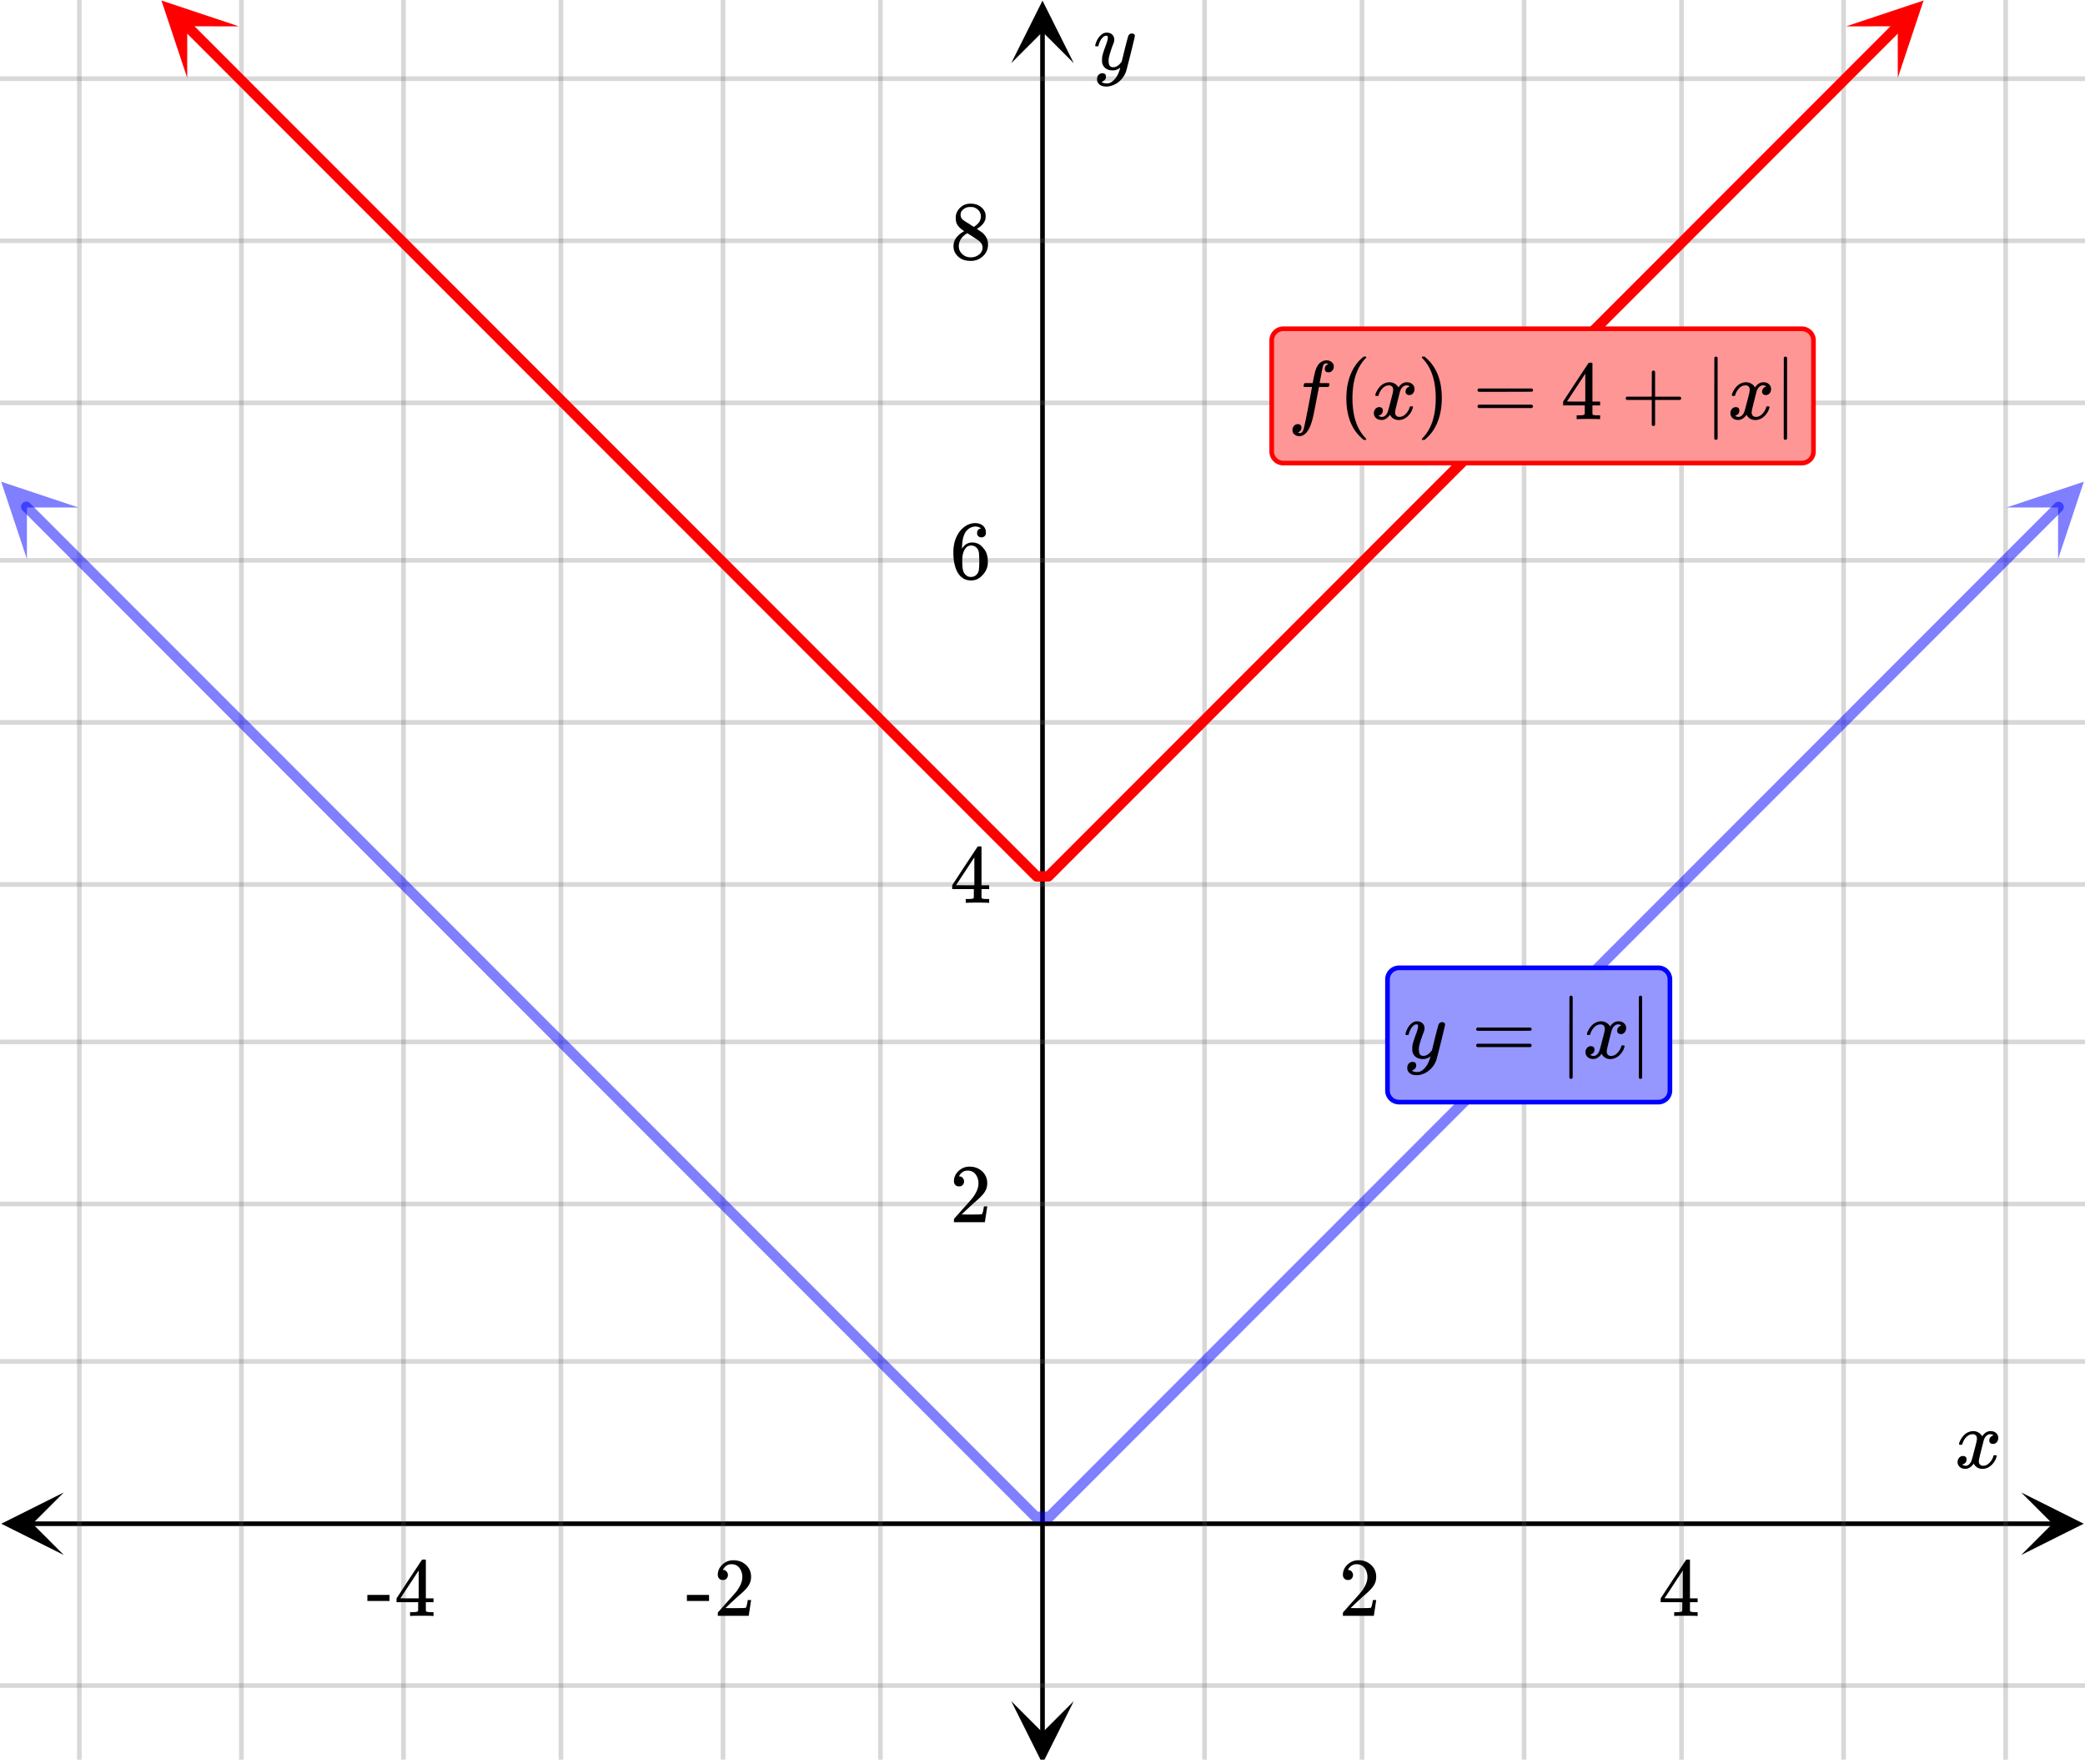 <svg xmlns="http://www.w3.org/2000/svg" width="450" height="380.766" viewBox="0 0 450 381"><defs><clipPath id="a"><path d="M.137 322.297H14V336H.137zm0 0"/></clipPath><clipPath id="b"><path d="M436.363 322.297H450V336h-13.637zm0 0"/></clipPath><clipPath id="c"><path d="M17 0h416v380H17zm0 0"/></clipPath><clipPath id="d"><path d="M16 0h418v380H16zm0 0"/></clipPath><clipPath id="e"><path d="M218.25 367H232v13h-13.75zm0 0"/></clipPath><clipPath id="f"><path d="M218.25 0H232v13.637h-13.75zm0 0"/></clipPath><clipPath id="g"><path d="M0 104h17v17H0zm0 0"/></clipPath><clipPath id="h"><path d="M5.684 98.457l25.05 25.063-25.066 25.05-25.05-25.062zm0 0"/></clipPath><clipPath id="i"><path d="M433 104h17v17h-17zm0 0"/></clipPath><clipPath id="j"><path d="M433.184 109.594l25.05-25.063 25.067 25.051-25.051 25.063zm0 0"/></clipPath><clipPath id="k"><path d="M34 0h18v17H34zm0 0"/></clipPath><clipPath id="l"><path d="M40.297-5.453l25.05 25.066-25.062 25.051-25.05-25.066zm0 0"/></clipPath><clipPath id="m"><path d="M398 0h18v17h-18zm0 0"/></clipPath><clipPath id="n"><path d="M398.566 5.688l25.051-25.067 25.067 25.05-25.051 25.067zm0 0"/></clipPath></defs><path fill="#fff" d="M0 0h450v381H0z"/><path d="M6.75 328.547h436.5v1H6.75zm0 0"/><g clip-path="url(#a)"><path d="M13.637 322.297l-13.5 6.75 13.5 6.75-6.75-6.75zm0 0"/></g><g clip-path="url(#b)"><path d="M436.363 322.297l13.5 6.75-13.5 6.75 6.75-6.75zm0 0"/></g><g clip-path="url(#c)"><path d="M260 0v381M294 0v381M329 0v381M363 0v381M398 0v381M433 0v381M190 0v381M156 0v381M121 0v381M87 0v381M52 0v381M17 0v381"/></g><g clip-path="url(#d)"><path d="M260.5 0v381c0 .277-.223.5-.5.5a.498.498 0 0 1-.5-.5V0c0-.277.223-.5.5-.5s.5.223.5.5zm34 0v381c0 .277-.223.5-.5.5a.498.498 0 0 1-.5-.5V0c0-.277.223-.5.5-.5s.5.223.5.5zm35 0v381c0 .277-.223.5-.5.5a.498.498 0 0 1-.5-.5V0c0-.277.223-.5.5-.5s.5.223.5.5zm34 0v381c0 .277-.223.5-.5.5a.498.498 0 0 1-.5-.5V0c0-.277.223-.5.5-.5s.5.223.5.5zm35 0v381c0 .277-.223.5-.5.5a.498.498 0 0 1-.5-.5V0c0-.277.223-.5.5-.5s.5.223.5.5zm35 0v381c0 .277-.223.5-.5.5a.498.498 0 0 1-.5-.5V0c0-.277.223-.5.5-.5s.5.223.5.5zm-243 0v381c0 .277-.223.5-.5.5a.498.498 0 0 1-.5-.5V0c0-.277.223-.5.5-.5s.5.223.5.5zm-34 0v381c0 .277-.223.5-.5.5a.498.498 0 0 1-.5-.5V0c0-.277.223-.5.5-.5s.5.223.5.5zm-35 0v381c0 .277-.223.5-.5.5a.498.498 0 0 1-.5-.5V0c0-.277.223-.5.5-.5s.5.223.5.5zm-34 0v381c0 .277-.223.5-.5.5a.498.498 0 0 1-.5-.5V0c0-.277.223-.5.5-.5s.5.223.5.5zm-35 0v381c0 .277-.223.5-.5.5a.498.498 0 0 1-.5-.5V0c0-.277.223-.5.5-.5s.5.223.5.5zm-35 0v381c0 .277-.223.5-.5.5a.498.498 0 0 1-.5-.5V0c0-.277.223-.5.5-.5s.5.223.5.5zm0 0" fill="#666" fill-opacity=".251"/></g><path d="M224.5 374.25V6.75h1v367.5zm0 0"/><g clip-path="url(#e)"><path d="M218.25 367.363l6.75 13.5 6.75-13.5-6.75 6.75zm0 0"/></g><g clip-path="url(#f)"><path d="M218.25 13.637L225 .137l6.75 13.5-6.75-6.75zm0 0"/></g><path d="M0 294h450M0 260h450M0 225h450M0 191h450M0 156h450M0 121h450M0 87h450M0 52h450M0 17h450M0 364h450"/><path d="M0 293.5h450c.277 0 .5.223.5.5s-.223.5-.5.5H0a.498.498 0 0 1-.5-.5c0-.277.223-.5.5-.5zm0-34h450c.277 0 .5.223.5.5s-.223.5-.5.5H0a.498.498 0 0 1-.5-.5c0-.277.223-.5.5-.5zm0-35h450c.277 0 .5.223.5.5s-.223.5-.5.5H0a.498.498 0 0 1-.5-.5c0-.277.223-.5.5-.5zm0-34h450c.277 0 .5.223.5.5s-.223.5-.5.5H0a.498.498 0 0 1-.5-.5c0-.277.223-.5.5-.5zm0-35h450c.277 0 .5.223.5.5s-.223.5-.5.5H0a.498.498 0 0 1-.5-.5c0-.277.223-.5.5-.5zm0-35h450c.277 0 .5.223.5.5s-.223.5-.5.5H0a.498.498 0 0 1-.5-.5c0-.277.223-.5.5-.5zm0-34h450c.277 0 .5.223.5.5s-.223.5-.5.5H0a.498.498 0 0 1-.5-.5c0-.277.223-.5.5-.5zm0-35h450c.277 0 .5.223.5.5s-.223.5-.5.5H0a.498.498 0 0 1-.5-.5c0-.277.223-.5.5-.5zm0-35h450c.277 0 .5.223.5.5s-.223.5-.5.5H0a.498.498 0 0 1-.5-.5c0-.277.223-.5.5-.5zm0 347h450c.277 0 .5.223.5.5s-.223.5-.5.5H0a.498.498 0 0 1-.5-.5c0-.277.223-.5.5-.5zm0 0" fill="#666" fill-opacity=".251"/><path d="M6.363 108.688l5.89 5.89 2.946 2.95 2.946 2.945 2.945 2.949-.793.797.793-.797 2.945 2.945 2.945 2.95-.793.792.793-.793 2.946 2.946 2.945 2.949 2.945 2.945-.793.797.793-.797 2.946 2.95 2.945 2.945L44.652 147l2.95 2.945-.797.797.797-.797 2.945 2.95 2.945 2.945 2.946 2.95 2.945 2.944-.797.797.797-.797 2.945 2.95 2.945 2.945-.796.797.796-.797 2.946 2.95 5.89 5.89 2.946 2.949L80 182.363l-.797.797.797-.797 2.945 2.95 2.946 2.945 2.945 2.949 2.945 2.945-.797.797.797-.797 2.946 2.95 2.945 2.945 2.945 2.95 2.945 2.944 2.946 2.95 2.945 2.945 2.945 2.95 2.946 2.944-.797.797.797-.797 2.945 2.95 2.945 2.945 2.946 2.95 2.945 2.945-.797.796.797-.796 2.945 2.949 2.946 2.945 2.945 2.95 5.89 5.89-.796.797.797-.797 2.945 2.95 2.945 2.944 2.946 2.95-.797.793.797-.793 2.945 2.945 2.945 2.95 2.945 2.945 2.946 2.949 2.945 2.945 2.945 2.95 2.946 2.945-.793.796.793-.796 2.945 2.949 2.945 2.945-.793.797.793-.797 2.946 2.95 2.945 2.945 2.945 2.949 2.946 2.945 2.945 2.95 2.95 2.945 2.944 2.949 5.891 5.89 2.945 2.95 2.946 2.945 2.945 2.95 2.945 2.945 2.946 2.949 2.945 2.945 2.945 2.95-.797.792v-1.125h2.946v1.125l-.797-.793 2.945-2.949 2.945-2.945 2.946-2.95 2.945-2.945 2.945-2.949 2.946-2.945 2.945-2.95 5.89-5.89 2.946-2.95 2.95-2.945 2.944-2.949.793.797-.793-.797 2.946-2.945 2.945-2.95.793.798-.793-.797 2.945-2.946 2.946-2.949.793.797-.793-.797 2.945-2.945 2.945-2.95.793.797-.793-.796 2.946-2.946 2.945-2.949.793.797-.793-.797 2.945-2.945 2.946-2.95.793.797-.793-.796 2.945-2.946 2.945-2.949 2.945-2.945.797.793-.796-.793 2.945-2.95 2.945-2.945.797.797-.797-.797 2.945-2.95 2.946-2.944.797.796-.797-.796 2.945-2.946 2.945-2.949.797.797-.797-.797 2.946-2.945 2.945-2.95.797.797-.797-.796 2.945-2.946 2.946-2.949.796.797-.796-.797 2.945-2.945 2.945-2.95.797.797-.797-.797 2.946-2.945 2.945-2.95.797.798-.797-.797 2.945-2.945 2.945-2.95 2.946-2.945.797.793-.797-.793 2.945-2.95 2.945-2.944.797.793-.797-.793 2.946-2.95 2.945-2.945.797.793-.797-.793 2.945-2.95 2.946-2.945.797.797-.797-.797 2.945-2.949 2.945-2.945.797.797-.797-.797 2.946-2.95 2.945-2.945.797.797-.797-.797 2.945-2.945 2.946-2.95.796.798-.796-.797 2.945-2.945 2.945-2.95.797.797-.797-.797 2.945-2.945 2.946-2.95 2.945-2.944.797.792-.797-.792 2.945-2.95 2.95-2.945.793.793-.793-.793 2.945-2.95 2.945-2.945.793.793-.793-.793 2.946-2.949 2.945-2.945.793.793-.793-.793 2.945-2.95 2.946-2.945.793.793-.793-.793 2.945-2.949 2.945-2.945.793.797-.793-.797 2.945-2.95 2.946-2.945.793.797-.793-.797 2.945-2.949 5.89-5.89a1.123 1.123 0 1 1 1.59 1.59l-2.945 2.945-2.945 2.949-.797-.797.797.797-2.945 2.945-2.946 2.95-.797-.797.797.796-2.945 2.946-2.945 2.949-.797-.797.797.797-2.946 2.945-2.945 2.95-.797-.797.797.796-5.89 5.891-.797-.793.796.793-2.945 2.95-2.945 2.945-.797-.793.797.793-2.945 2.949-2.946 2.945-.797-.793.797.793-2.945 2.95-2.945 2.945-2.946 2.949-.797-.797.797.797-2.945 2.945-2.945 2.95-.797-.797.797.796-2.946 2.946-2.945 2.949-.797-.797.797.797-2.945 2.945-2.946 2.95-.796-.797.796.797-2.945 2.945-2.945 2.949-.797-.797.797.797-2.946 2.945-2.945 2.95-.797-.797.797.797-2.945 2.945-2.945 2.95-.797-.798.796.797-5.89 5.89-.797-.792.797.793-2.945 2.949-2.946 2.945-2.945 2.95-.797-.797.797.796-2.95 2.946-2.945 2.949-.793-.797.793.797-2.945 2.945-2.945 2.95-.793-.797.793.797-2.946 2.945-2.945 2.95-.793-.798.793.797-2.945 2.945-2.945 2.95-.793-.797.793.797-2.946 2.945-2.945 2.95-.793-.798.793.797-2.945 2.945-2.946 2.95-.793-.797.793.797-2.945 2.945-2.945 2.95-.793-.798.793.797-2.946 2.946-2.945 2.949-.797-.797.797.797-2.945 2.945-.797-.797.797.797-2.946 2.945-2.945 2.95-.797-.797.797.797-2.945 2.945-2.946 2.95-.796-.798.796.797-2.945 2.945-2.945 2.95-.797-.797.797.797-2.945 2.945-2.946 2.95-.797-.798.797.797-2.945 2.945-2.945 2.95-.797-.797.797.797-2.946 2.945-2.945 2.95-.797-.798.797.797-2.945 2.946-2.946 2.949-2.945 2.945-2.945 2.95-2.946 2.945-2.945 2.949-2.945 2.945-2.946 2.95-2.945 2.945-2.945 2.949-2.945 2.945a1.121 1.121 0 0 1-.797.328h-2.946c-.312 0-.593-.125-.797-.328l-2.945-2.945-2.945-2.95-2.945-2.945-2.946-2.949-2.945-2.945-2.945-2.95-2.946-2.945-2.945-2.949-2.945-2.945-2.946-2.95-2.945-2.945-2.945-2.949-2.946-2.945-2.945-2.95-2.945-2.945.797-.797-.797.797-2.946-2.95-2.945-2.944-2.945-2.95-2.945-2.945.796-.797-.796.797-2.946-2.95-2.945-2.944-2.945-2.95-5.891-5.89.797-.797-.797.797-2.945-2.95-2.946-2.945-2.945-2.949-2.945-2.945-2.946-2.95.793-.793-.793.793-2.945-2.945-2.945-2.95-2.946-2.944.793-.797-.793.797-2.945-2.95-2.945-2.945-2.945-2.95-2.946-2.944.793-.797-.793.797-2.945-2.95-2.945-2.945-2.946-2.95-2.949-2.945-2.945-2.949-2.946-2.945-2.945-2.95-2.945-2.945.797-.796-.797.796-2.945-2.945-2.946-2.95-2.945-2.944-2.945-2.95-2.946-2.945-2.945-2.95.797-.792-.797.793-2.945-2.946-2.946-2.949-2.945-2.945.797-.797-.797.797-2.945-2.95-2.946-2.945.797-.796-.797.796-2.945-2.949-2.945-2.945-2.946-2.95-2.945-2.945.797-.797-.797.797-2.945-2.949-2.946-2.945-2.945-2.95-2.945-2.945.797-.797-.797.797-2.945-2.949-5.891-5.89.797-.797-.797.796-2.945-2.949-2.946-2.945.797-.797-.797.797-2.945-2.95-2.945-2.945.797-.796-.797.796-2.946-2.949-2.945-2.945-2.945-2.95-2.946-2.945a1.125 1.125 0 1 1 1.59-1.59zm0 0" fill="#00f" fill-opacity=".502"/><g clip-path="url(#g)"><g clip-path="url(#h)" clip-rule="evenodd"><path d="M16.816 109.598L.113 104.023l5.563 16.707.004-11.136zm0 0" fill="#00f" fill-opacity=".502"/></g></g><g clip-path="url(#i)"><g clip-path="url(#j)" clip-rule="evenodd"><path d="M433.184 109.594l16.703-5.57-5.563 16.706-.004-11.136zm0 0" fill="#00f" fill-opacity=".502"/></g></g><path d="M40.98 4.777l2.48 2.48-.796.798.797-.797 2.48 2.484 2.48 2.48-.796.798.797-.797 2.48 2.484 2.48 2.48 2.481 2.485-.793.793.793-.793 2.48 2.48-.792.797.793-.797 2.48 2.48 2.48 2.485 2.485 2.48 2.48 2.485-.796.793.797-.793 2.48 2.48 2.48 2.485-.796.793.796-.793 2.48 2.48 2.481 2.485 2.48 2.48-.796.797.797-.797 2.48 2.485 2.48 2.48 2.481 2.484-.797.793.797-.793 4.961 4.961 2.48 2.485-.792.793.793-.793L103 66.832l-.797.797.797-.797 2.48 2.484 2.48 2.48 2.481 2.485-.796.793.796-.793 2.48 2.48 2.481 2.485-.797.793.797-.793 2.48 2.48-.796.797.797-.796 2.48 2.48 2.48 2.484-.796.793.797-.793 2.48 2.48-.793.798.793-.797 2.48 2.484-.792.793.793-.793 2.48 2.48-.793.798.793-.797 2.48 2.484 2.485 2.48-.797.797.797-.796 2.48 2.484 2.48 2.48 2.481 2.485-.796.793.796-.793 2.48 2.48-.796.797.797-.797 2.48 2.48 2.48 2.485-.796.797.797-.797 2.48 2.48-.797.797.797-.796 2.48 2.484 2.481 2.48-.797.797.797-.797 2.48 2.485 2.481 2.48 2.48 2.485-.792.793.793-.793 2.48 2.48-.793.797.793-.797 4.965 4.965 2.48 2.484-.796.793.796-.793 4.961 4.961 2.48 2.485-.796.793.797-.793 2.48 2.48 2.48 2.484 2.481 2.48-.797.798.797-.797 2.48 2.484 2.481 2.48 2.48 2.485-.792.793.793-.793 7.445 7.445-.797.797.797-.797 2.48 2.48 2.48 2.485 2.481 2.48-.797.798.797-.797 2.48 2.484-.796.793.797-.793 2.48 2.48 2.48 2.485-.796.793.797-.793 2.48 2.48 2.48 2.485-.796.793v-1.125h2.484v1.125l-.797-.793 2.48-2.485 2.481-2.48.797.793-.797-.793 2.48-2.484 2.481-2.48.797.792-.797-.793 2.48-2.484.798.797-.797-.797 2.48-2.48 2.48-2.485 2.481-2.48.797.796-.797-.797 2.48-2.48.797.793-.796-.793 4.964-4.965 2.48-2.484.794.797-.793-.797 2.48-2.48 2.48-2.485 2.481-2.48.797.792-.797-.793 2.48-2.484 2.481-2.48 2.48-2.485.798.797-.797-.797 4.96-4.96 2.481-2.485.797.797-.797-.797 7.445-7.445.793.793-.793-.793 2.48-2.485 2.481-2.48 2.48-2.485.798.797-.797-.797 2.48-2.48 2.48-2.484 2.481-2.48.797.796-.797-.797 2.48-2.484 4.962-4.961.796.793-.796-.793 2.48-2.485.797.797-.797-.797 2.48-2.48 2.481-2.484.797.796-.797-.796 2.484-2.48.793.792-.793-.793 2.48-2.484 2.481-2.48.793.792-.793-.793 2.48-2.484 2.481-2.48 2.48-2.485.798.797-.797-.797 4.96-4.96 2.481-2.485.797.797-.797-.797 2.48-2.48.797.792-.796-.793 2.48-2.484 2.48-2.48.797.792-.796-.793 2.48-2.484 2.48-2.48.797.793-.797-.793 2.485-2.485.793.797-.793-.797 2.48-2.48 2.48-2.485.794.797-.793-.797 4.96-4.96 2.481-2.485.797.797-.797-.797 2.48-2.48.798.793-.797-.793 2.48-2.485 2.48-2.48.797.793-.796-.793 2.48-2.485 2.48-2.48 2.481-2.484.797.796-.797-.797 2.48-2.48.797.793-.797-.793 2.48-2.484 2.485-2.48.793.796-.793-.797 2.48-2.484 4.962-4.961.793.793-.793-.793 2.48-2.485.797.797-.797-.797 2.48-2.48 2.481-2.484.797.797-.797-.797 2.48-2.48 2.481-2.485 2.48-2.48a1.125 1.125 0 1 1 1.594 1.59l-2.48 2.48-.797-.793.797.793-4.965 4.964-2.48 2.485-.793-.797.793.797-2.481 2.48-2.48 2.485-2.48 2.48-.798-.793.797.793-2.48 2.485-.797-.797.797.797-2.48 2.48-2.481 2.484-.797-.796.797.796-4.961 4.961-2.48 2.485-.798-.797.797.797-2.48 2.48-2.48 2.485-2.485 2.48-.793-.793.793.793-2.48 2.484-2.481 2.48-2.48 2.485-.793-.797.793.797-2.48 2.48-2.481 2.485-2.48 2.48-.798-.796.797.797-2.48 2.484-4.961 4.96-.797-.792.797.793-2.48 2.484-2.481 2.48-.797-.792.797.793-2.48 2.484-4.966 4.965-.792-.797.793.797-2.481 2.48-2.48 2.485-2.48 2.48-.794-.797.793.797-2.48 2.485-.797-.797.797.797-4.961 4.96-.797-.792.797.793-2.48 2.484-2.481 2.48-2.48 2.485-.798-.797.797.797-2.48 2.48-2.48 2.485-2.481 2.48-.797-.793.797.793-2.48 2.484-2.485 2.48-2.48 2.485-.793-.797.793.797-2.48 2.48-.794-.796.793.797-2.48 2.48-2.48 2.485-.798-.797.797.797-2.48 2.48-2.48 2.484-2.481 2.48-.797-.792.797.793-2.48 2.484-2.481 2.48-2.48 2.485-.798-.797.797.797-2.48 2.48-.797-.792.797.793-2.48 2.484-2.485 2.48-.793-.796.793.796-2.48 2.485-4.961 4.96-.793-.792.793.793-2.48 2.484-2.481 2.48-2.48 2.485-2.481 2.48-.797-.792.797.792-2.48 2.485-.798-.797.797.797-2.48 2.48-2.48 2.485-2.481 2.48-.797-.793.797.793-2.48 2.485-.797-.797.796.797-2.48 2.48-2.484 2.48-.793-.792.793.792-2.48 2.485-2.481 2.48-2.48 2.485a1.12 1.12 0 0 1-.794.328h-2.484a1.12 1.12 0 0 1-.793-.328l-2.48-2.485-2.481-2.48-2.48-2.485.792-.792-.793.792-2.484-2.48-2.48-2.48-2.48-2.485.796-.793-.797.793-2.48-2.48-2.48-2.485-2.481-2.48.797-.797-.797.797-2.48-2.485.796-.792-.797.792-2.48-2.48-2.48-2.484.796-.793-.797.793-2.48-2.48-2.48-2.485-2.481-2.48.793-.798-.793.797-2.48-2.48-2.481-2.485-2.484-2.48.796-.797-.796.797-2.48-2.484.796-.793-.797.793-2.48-2.48-2.48-2.485.796-.793-.797.793-2.48-2.48-2.48-2.485-2.481-2.48-2.48-2.485.796-.793-.797.793-2.48-2.48-2.48-2.485-2.481-2.48.793-.797-.793.797-2.48-2.48-2.481-2.485-2.484-2.48.796-.797-.796.796-2.48-2.484-2.481-2.48-2.48-2.485.796-.793-.797.793-2.48-2.48.797-.797-.797.797-2.48-2.485-2.481-2.48.797-.797-.797.797-2.48-2.484-2.481-2.48.797-.798-.797.797-2.48-2.48.796-.797-.797.797-2.48-2.485-2.48-2.48.792-.797-.793.797-2.48-2.485-4.965-4.964.797-.793-.797.793-2.48-2.48-2.48-2.485.796-.793-.797.793-2.48-2.48.797-.798-.797.797-2.48-2.484-2.481-2.48.797-.797-.797.796-2.48-2.48.796-.797-.797.797-2.48-2.484-2.48-2.48-2.481-2.485.797-.793-.797.793-2.48-2.48-2.481-2.485.793-.793-.793.793-2.48-2.48.792-.797-.793.796-2.48-2.484-2.484-2.48-2.48-2.485.796-.793-.797.793-2.48-2.48-2.48-2.485.796-.793-.797.793-4.96-4.96-2.481-2.485.797-.793-.797.793-2.48-2.48.796-.797-.797.797-2.48-2.485-2.48-2.48-2.481-2.485.793-.793-.793.793-2.48-2.48-2.481-2.485-2.48-2.48.793-.797-.793.797-4.965-4.965a1.125 1.125 0 1 1 1.594-1.59zm0 0" fill="red"/><g clip-path="url(#k)"><g clip-path="url(#l)" clip-rule="evenodd"><path d="M51.434 5.688L34.727.112l5.566 16.707.004-11.136zm0 0" fill="red"/></g></g><g clip-path="url(#m)"><g clip-path="url(#n)" clip-rule="evenodd"><path d="M398.566 5.688L415.273.112l-5.566 16.707-.004-11.136zm0 0" fill="red"/></g></g><path d="M423.047 312c-.074-.074-.11-.14-.11-.203.051-.324.239-.738.563-1.25.563-.844 1.27-1.332 2.125-1.469.168-.02.293-.031.375-.031.418 0 .8.105 1.156.32.356.215.61.48.766.805.156-.2.254-.324.297-.375.437-.5.949-.75 1.531-.75.488 0 .887.14 1.195.422.309.281.461.625.461 1.031 0 .375-.105.688-.32.938-.215.25-.492.375-.836.375a.814.814 0 0 1-.563-.196.67.67 0 0 1-.218-.523c0-.551.3-.934.906-1.14 0-.013-.066-.052-.203-.126-.113-.074-.285-.11-.516-.11a.936.936 0 0 0-.344.048c-.457.187-.796.582-1.015 1.187-.031.094-.203.762-.516 2.008-.312 1.246-.48 1.945-.5 2.101a2.243 2.243 0 0 0-.062.532c0 .293.082.52.25.687.168.168.39.25.672.25.5 0 .957-.215 1.367-.64.41-.426.691-.895.836-1.407.031-.125.066-.195.101-.21.035-.016.133-.024.29-.024.23 0 .343.047.343.14 0 .012-.015.079-.047.204-.199.738-.613 1.386-1.25 1.937-.562.45-1.156.672-1.781.672-.844 0-1.48-.379-1.906-1.14-.356.542-.801.902-1.344 1.078a1.76 1.76 0 0 1-.469.046c-.687 0-1.176-.25-1.469-.75a1.322 1.322 0 0 1-.187-.718c0-.356.11-.66.328-.914a1.05 1.05 0 0 1 .828-.383c.52 0 .781.254.781.765 0 .438-.214.762-.64.97-.02.011-.05.023-.086.038a1.046 1.046 0 0 0-.094.047c-.027.016-.043.024-.055.024l-.046.015c0 .031.09.082.265.156.145.063.301.094.469.094.438 0 .813-.27 1.125-.812.125-.219.355-1 .688-2.344.074-.27.152-.574.242-.914.09-.34.152-.598.195-.774.043-.175.066-.285.078-.328.063-.324.094-.558.094-.703 0-.281-.078-.508-.235-.68-.156-.171-.375-.257-.656-.257-.543 0-1.011.207-1.406.625a3.462 3.462 0 0 0-.828 1.437c-.02.106-.047.168-.078.188-.031.02-.13.031-.297.031zm0 0M290.984 341.2c.329 0 .579-.079.766-.298.203-.218.313-.468.313-.78 0-.282-.11-.532-.297-.75-.172-.22-.422-.329-.72-.329-.062 0-.077 0-.077-.016 0 0 .015-.03.047-.109.03-.063.078-.14.109-.203.438-.61.984-.922 1.688-.922.75 0 1.312.266 1.734.797.406.547.625 1.187.625 1.984 0 .922-.406 1.922-1.203 3.016-.375.469-1.219 1.437-2.531 2.875-1 1.14-1.5 1.703-1.516 1.703a1.49 1.49 0 0 0-.047.422v.344h6.688v-.063l.5-3.281v-.063h-.72v.063c-.109.672-.202 1.094-.25 1.219-.077.25-.124.375-.171.375-.11.078-1.125.093-3.016.093l-1.375-.015 1.063-1.016c.781-.719 1.375-1.281 1.812-1.656 1.016-.86 1.703-1.563 2.031-2.063a3.309 3.309 0 0 0 .625-1.968c0-.188 0-.375-.03-.594-.141-.906-.563-1.625-1.25-2.172-.673-.563-1.532-.86-2.563-.86-.906 0-1.703.329-2.344.938-.656.61-1 1.36-1 2.219 0 .328.11.578.297.797.203.218.469.312.812.312zm0 0M366.313 348.965h.171v-.828h-.53c-.595 0-.938-.047-1.017-.14a.253.253 0 0 1-.109-.22V345.996h1.656v-.828h-1.656v-8.281l-.11-.11h-.327c-.235 0-.36.016-.375.032-.032.015-.954 1.421-2.797 4.203l-2.719 4.156v.828h4.672v.906c0 .625-.016.953-.016.97-.062.108-.125.155-.219.171-.125.062-.453.094-.953.094h-.562v.828h.156c.172-.031.985-.047 2.422-.047 1.36 0 2.14.016 2.313.047zm-3.032-3.797h-1.984l-1.969-.016 3.953-6zm0 0M148.203 345.73h4.781v-1.312h-4.78zm7.781-4.53c.328 0 .578-.079.766-.298.203-.218.313-.468.313-.78 0-.282-.11-.532-.297-.75-.172-.22-.422-.329-.72-.329-.062 0-.077 0-.077-.016 0 0 .015-.03.047-.109.03-.063.078-.14.109-.203.438-.61.984-.922 1.688-.922.75 0 1.312.266 1.734.797.406.547.625 1.187.625 1.984 0 .922-.406 1.922-1.203 3.016-.375.469-1.219 1.437-2.531 2.875-1 1.14-1.5 1.703-1.516 1.703a1.49 1.49 0 0 0-.047.422v.344h6.688v-.063l.5-3.281v-.063h-.72v.063c-.109.672-.202 1.094-.25 1.219-.077.25-.124.375-.171.375-.11.078-1.125.093-3.016.093l-1.375-.015 1.063-1.016c.781-.719 1.375-1.281 1.812-1.656 1.016-.86 1.703-1.563 2.031-2.063a3.309 3.309 0 0 0 .625-1.968c0-.188 0-.375-.03-.594-.141-.906-.563-1.625-1.25-2.172-.673-.563-1.532-.86-2.563-.86-.906 0-1.703.329-2.344.938-.656.61-1 1.36-1 2.219 0 .328.11.578.297.797.203.218.469.312.812.312zm0 0M79.203 345.73h4.781v-1.312h-4.78zm14.11 3.235h.171v-.828h-.53c-.595 0-.938-.047-1.016-.14a.253.253 0 0 1-.11-.22V345.996h1.656v-.828h-1.656v-8.281l-.11-.11h-.327c-.235 0-.36.016-.375.032-.032.015-.954 1.421-2.797 4.203l-2.719 4.156v.828h4.672v.906c0 .625-.016.953-.016.97-.062.108-.125.155-.219.171-.124.062-.453.094-.953.094h-.562v.828h.156c.172-.031.984-.047 2.422-.047 1.36 0 2.14.016 2.313.047zm-3.032-3.797h-1.984l-1.969-.016 3.953-6zm0 0M244.313 7.234c.175 0 .324.047.445.141.12.094.18.219.18.375s-.293 1.418-.883 3.781c-.59 2.364-.926 3.66-1.008 3.89a4.988 4.988 0 0 1-.938 1.626c-.425.5-.922.89-1.484 1.172-.645.312-1.25.468-1.813.468-.917 0-1.535-.285-1.859-.859-.113-.168-.172-.406-.172-.719 0-.406.11-.722.328-.953.262-.23.528-.343.797-.343.531 0 .797.25.797.75 0 .449-.207.769-.625.968a.84.84 0 0 1-.101.055c-.036.016-.067.027-.086.039a.093.093 0 0 1-.047.016l-.063.03c.043.063.168.142.375.235.2.063.39.094.578.094h.141c.207 0 .363-.012.469-.031.457-.137.89-.442 1.297-.922.406-.48.718-1.05.937-1.719.137-.394.203-.629.203-.703 0-.012-.011-.008-.039.008a.534.534 0 0 0-.101.086c-.45.324-.942.484-1.485.484-.613 0-1.12-.144-1.515-.437-.395-.293-.653-.704-.766-1.235a5.999 5.999 0 0 1-.016-.57c0-.285.012-.508.032-.664.082-.512.359-1.39.828-2.64.261-.708.39-1.204.39-1.485 0-.168-.011-.285-.039-.352-.027-.066-.097-.101-.21-.101h-.094c-.27 0-.532.129-.782.39-.386.387-.683.957-.89 1.72a.197.197 0 0 1-.016.062.288.288 0 0 1-.023.054l-.024.032c-.011.015-.031.023-.062.023h-.485c-.074-.074-.109-.129-.109-.164s.02-.121.063-.258c.25-.844.625-1.496 1.125-1.953.406-.387.832-.578 1.28-.578.5 0 .903.137 1.204.414.3.277.453.66.453 1.148-.02.23-.035.356-.047.375 0 .075-.094.332-.281.782-.488 1.332-.781 2.308-.875 2.921a4.09 4.09 0 0 0-.016.422c0 .457.07.809.211 1.047.14.239.403.36.79.36.28 0 .542-.075.788-.22.246-.144.43-.284.555-.421.125-.137.285-.324.484-.563 0-.011.028-.132.086-.367.059-.234.145-.586.258-1.054.113-.47.223-.918.328-1.344.457-1.793.715-2.735.766-2.828.156-.324.41-.485.766-.485zm0 0M206.984 256.2c.328 0 .578-.079.766-.298.203-.218.313-.468.313-.78 0-.282-.11-.532-.297-.75-.172-.22-.422-.329-.72-.329-.062 0-.077 0-.077-.016 0 0 .015-.03.047-.109.03-.063.078-.14.109-.203.438-.61.984-.922 1.688-.922.75 0 1.312.266 1.734.797.406.547.625 1.187.625 1.984 0 .922-.406 1.922-1.203 3.016-.375.469-1.219 1.437-2.531 2.875-1 1.14-1.5 1.703-1.516 1.703a1.49 1.49 0 0 0-.047.422v.344h6.688v-.063l.5-3.281v-.063h-.72v.063c-.109.672-.202 1.094-.25 1.219-.077.25-.124.375-.171.375-.11.078-1.125.093-3.016.093l-1.375-.015 1.063-1.016c.781-.719 1.375-1.281 1.812-1.656 1.016-.86 1.703-1.563 2.031-2.063a3.309 3.309 0 0 0 .625-1.968c0-.188 0-.375-.03-.594-.141-.906-.563-1.625-1.25-2.172-.673-.563-1.532-.86-2.563-.86-.906 0-1.703.329-2.344.938-.656.61-1 1.36-1 2.219 0 .328.11.578.297.797.203.218.469.312.812.312zm0 0M213.313 194.965h.171v-.828h-.53c-.595 0-.938-.047-1.017-.14a.253.253 0 0 1-.109-.22V191.996h1.656v-.828h-1.656v-8.281l-.11-.11h-.327c-.235 0-.36.016-.375.032-.032.015-.953 1.421-2.797 4.203l-2.719 4.156v.828h4.672v.906c0 .625-.016.953-.016.97-.062.108-.125.155-.219.171-.125.062-.453.094-.953.094h-.562v.828h.156c.172-.031.984-.047 2.422-.047 1.36 0 2.14.016 2.313.047zm-3.032-3.797h-1.984l-1.969-.016 3.953-6zm0 0M211.719 114.121c-.578.11-.844.422-.844.969 0 .297.063.531.25.687.172.188.406.266.703.266.281 0 .5-.094.688-.281.172-.172.265-.407.265-.719 0-.64-.219-1.156-.656-1.531-.422-.36-.984-.547-1.688-.547-.75 0-1.453.234-2.109.672-.812.547-1.437 1.297-1.89 2.281-.47.969-.688 2.094-.688 3.39 0 1.907.344 3.422 1.063 4.547.53.782 1.234 1.282 2.109 1.438.187.031.406.047.61.047.296 0 .546-.016.718-.063.656-.125 1.234-.468 1.734-1.015.61-.61.97-1.282 1.125-2 .063-.235.078-.485.078-.75v-.328c0-.704-.125-1.344-.375-1.938a4.238 4.238 0 0 0-.703-1.016 3.592 3.592 0 0 0-.859-.734 3.117 3.117 0 0 0-1.453-.344c-.828 0-1.5.36-2 1.078l-.156.235-.016-.063c0-1.64.297-2.859.844-3.625.578-.718 1.281-1.078 2.11-1.078.483.031.874.172 1.14.422zm-.797 4.344c.187.25.297.547.344.906.03.344.078.86.078 1.547v.578c0 .64-.047 1.14-.078 1.516-.047.328-.157.64-.344.89-.328.453-.797.688-1.406.688-.391 0-.735-.125-1.016-.375a1.95 1.95 0 0 1-.625-.922c-.14-.422-.203-1.156-.203-2.219 0-1.312.281-2.265.875-2.86.266-.265.625-.405 1.078-.405.531 0 .953.218 1.297.656zm0 0M208.094 49.918c-1.547.86-2.313 1.937-2.313 3.234 0 .625.14 1.141.438 1.578.687 1.079 1.781 1.61 3.265 1.61 1.063 0 1.938-.344 2.657-1.016.734-.687 1.093-1.531 1.093-2.515 0-1.047-.453-1.954-1.359-2.672-.031-.016-.375-.25-1.047-.703l.219-.141c.906-.578 1.469-1.266 1.64-2.063a3.81 3.81 0 0 0 .032-.53c0-.22-.016-.36-.016-.438-.14-.688-.516-1.219-1.11-1.657-.609-.437-1.312-.625-2.124-.625-.672 0-1.266.157-1.766.485-.5.328-.906.765-1.156 1.312-.203.344-.281.766-.281 1.297 0 .688.14 1.219.468 1.656.313.407.766.813 1.36 1.188zm3.594-3.203c0 .75-.329 1.39-.985 1.89a2.143 2.143 0 0 1-.312.25l-.235.141-1.047-.687c-.718-.422-1.109-.672-1.156-.75-.437-.282-.64-.704-.64-1.22 0-.39.14-.702.437-1 .438-.421.953-.64 1.61-.64.296 0 .5.016.593.016.469.11.875.328 1.219.687.328.36.516.813.516 1.313zm-4.766 6.406c0-.25.047-.531.156-.86.234-.702.734-1.296 1.484-1.78l.22-.11.14.094c.11.062.25.156.453.281.203.125.375.25.563.36.89.578 1.375.921 1.484 1.03.422.391.64.844.64 1.36 0 .344-.109.672-.312.984a2.285 2.285 0 0 1-.922.782c-.39.218-.844.312-1.328.312-.688 0-1.297-.219-1.797-.687-.531-.469-.781-1.047-.781-1.766zm0 0"/><path d="M277 70.5h112a3 3 0 0 1 3 3v24a3 3 0 0 1-3 3H277a3 3 0 0 1-3-3v-24a3 3 0 0 1 3-3zm1 2h110c1.105 0 2 .895 2 2v22c0 1.105-.895 2-2 2H278c-1.105 0-2-.895-2-2v-22c0-1.105.895-2 2-2zm0 0" fill-rule="evenodd" fill="red"/><path d="M277 71.5h112c1.105 0 2 .895 2 2v24c0 1.105-.895 2-2 2H277c-1.105 0-2-.895-2-2v-24c0-1.105.895-2 2-2zm0 0" fill-rule="evenodd" fill="#ff9696"/><path d="M280.125 93.422c.324.074.496.11.516.11.28 0 .52-.255.718-.766.145-.395.59-2.532 1.329-6.407.332-1.812.503-2.722.515-2.734v-.063h-.844c-.562 0-.863-.011-.906-.03-.082-.052-.094-.184-.031-.391.05-.188.082-.286.094-.297.02-.063.07-.098.148-.102.078-.004.356-.008.836-.008.574 0 .86-.004.86-.015 0-.02.054-.32.163-.899.11-.578.184-.925.227-1.039.25-1.144.625-1.937 1.125-2.375.48-.394.98-.594 1.5-.594.426.02.79.153 1.086.391.297.238.445.559.445.953 0 .344-.11.637-.328.883a1.04 1.04 0 0 1-.812.367c-.532 0-.797-.254-.797-.765 0-.45.215-.77.64-.97l.157-.093a1.727 1.727 0 0 0-.532-.11c-.355 0-.582.231-.687.688-.094.364-.25 1.153-.469 2.36l-.234 1.187c0 .02.328.031.984.031.543 0 .867.008.977.024.11.015.164.058.164.133 0 .125-.043.312-.125.562-.031.063-.09.098-.18.102-.09.004-.41.007-.96.007h-1l-.423 2.204c-.437 2.293-.715 3.675-.828 4.156-.406 1.812-.953 3.043-1.64 3.687-.438.387-.872.579-1.305.579-.434 0-.793-.122-1.086-.36-.293-.238-.438-.558-.438-.953 0-.355.11-.656.329-.906.218-.25.488-.375.812-.375.531 0 .797.254.797.765 0 .438-.215.762-.64.97zm0 0M294.938 94.844c0-.047-.079-.125-.204-.281-1.875-1.954-2.796-4.813-2.796-8.563 0-3.75.921-6.594 2.796-8.578.125-.125.204-.203.204-.266 0-.031-.016-.062-.063-.11-.031-.03-.125-.046-.266-.046h-.234c-.031.031-.11.11-.219.188-.11.093-.219.171-.281.234-1.266 1.156-2.188 2.687-2.719 4.562-.36 1.22-.531 2.563-.531 4.016 0 3.75 1.078 6.61 3.25 8.563l.5.437h.234c.22 0 .329-.047.329-.156zm0 0M296.984 85.5c-.074-.074-.109-.14-.109-.203.05-.324.238-.738.563-1.25.562-.844 1.269-1.332 2.125-1.469.167-.02.292-.031.375-.031.417 0 .8.105 1.156.32.355.215.61.48.765.805.157-.2.254-.324.297-.375.438-.5.95-.75 1.531-.75.489 0 .887.14 1.196.422.308.281.46.625.46 1.031 0 .375-.105.688-.32.938-.214.25-.492.374-.836.374a.814.814 0 0 1-.562-.195.67.67 0 0 1-.219-.523c0-.551.301-.934.906-1.14 0-.013-.066-.052-.203-.126-.113-.074-.285-.11-.515-.11a.936.936 0 0 0-.344.048c-.457.187-.797.582-1.016 1.187-.03.094-.203.762-.515 2.008-.313 1.246-.48 1.945-.5 2.102a2.243 2.243 0 0 0-.063.53c0 .294.082.52.25.688.168.168.39.25.672.25.5 0 .957-.215 1.367-.64.41-.426.692-.895.836-1.407.031-.125.067-.195.102-.21.035-.016.133-.024.289-.024.23 0 .344.047.344.14 0 .012-.016.079-.047.204-.2.738-.614 1.386-1.25 1.937-.563.45-1.156.672-1.781.672-.844 0-1.481-.379-1.907-1.14-.355.542-.8.902-1.344 1.078a1.76 1.76 0 0 1-.468.046c-.688 0-1.176-.25-1.469-.75a1.322 1.322 0 0 1-.188-.718c0-.356.11-.66.329-.914a1.05 1.05 0 0 1 .828-.383c.52 0 .781.254.781.766 0 .437-.215.761-.64.968-.02.012-.051.024-.087.04a1.046 1.046 0 0 0-.093.046c-.028.016-.043.024-.055.024l-.047.015c0 .031.09.082.266.156.144.063.3.094.469.094.437 0 .812-.27 1.125-.812.125-.219.355-1 .687-2.344.074-.27.152-.574.242-.914.09-.34.153-.598.195-.773.043-.176.067-.286.079-.329.062-.324.093-.558.093-.703 0-.281-.078-.508-.234-.68-.156-.171-.375-.257-.656-.257-.543 0-1.012.207-1.406.625a3.462 3.462 0 0 0-.829 1.437c-.02.106-.046.168-.078.188-.031.02-.129.031-.297.031zm0 0M307.016 77.016c-.063.03-.094.109-.094.203 0 .015.078.078.203.234 1.86 1.938 2.797 4.781 2.797 8.547 0 3.781-.938 6.625-2.797 8.547-.125.14-.203.234-.203.234 0 .11.031.172.062.188.032.031.141.031.282.031h.218a2.13 2.13 0 0 1 .22-.172c.108-.094.202-.187.28-.266 1.266-1.14 2.172-2.656 2.72-4.562.343-1.188.53-2.531.53-4 0-3.75-1.078-6.594-3.25-8.578l-.5-.422h-.39zm0 0M318.953 84.25c0 .188.078.313.281.36h5.72l5.733-.016c.157-.094.25-.203.25-.328 0-.157-.093-.282-.265-.375h-11.469c-.187.093-.25.218-.25.359zm0 3.516c0 .14.063.265.25.359h11.469c.172-.094.265-.219.265-.36a.312.312 0 0 0-.03-.14c-.016-.047-.048-.078-.063-.094-.016-.015-.047-.031-.094-.078-.031-.031-.063-.047-.063-.062h-11.453c-.203.062-.28.187-.28.375zm0 0M345.25 90.516h.172v-.829h-.531c-.594 0-.938-.046-1.016-.14a.253.253 0 0 1-.11-.219V87.547h1.657v-.828h-1.656v-8.281l-.11-.11h-.328c-.234 0-.36.016-.375.031-.031.016-.953 1.422-2.797 4.204l-2.719 4.156v.828h4.672v.906c0 .625-.015.953-.015.969-.063.11-.125.156-.219.172-.125.062-.453.094-.953.094h-.563v.828h.157c.171-.032.984-.047 2.421-.047 1.36 0 2.141.015 2.313.047zm-3.031-3.797h-1.985l-1.968-.016 3.953-6zm0 0M350.953 86c0 .156.063.281.25.375h5.375v5.375c.078.156.203.25.36.25.14 0 .28-.094.359-.25v-5.375h5.375c.172-.11.265-.219.265-.36 0-.14-.093-.265-.265-.359h-5.375v-5.36c-.078-.187-.219-.28-.36-.28-.109 0-.234.078-.343.234l-.016 2.703v2.703h-5.375c-.187.078-.25.203-.25.344zm0 0M370.438 94.984c.14 0 .265-.078.359-.25V77.266c-.094-.172-.219-.266-.36-.266-.109 0-.234.094-.343.234l-.016 8.75v8.75c.078.172.203.25.36.25zm0 0M373.984 85.5c-.074-.074-.109-.14-.109-.203.05-.324.238-.738.563-1.25.562-.844 1.269-1.332 2.125-1.469.167-.02.292-.031.375-.031.417 0 .8.105 1.156.32.355.215.61.48.765.805.157-.2.254-.324.297-.375.438-.5.95-.75 1.531-.75.489 0 .887.14 1.196.422.308.281.46.625.46 1.031 0 .375-.105.688-.32.938-.214.25-.492.374-.836.374a.814.814 0 0 1-.562-.195.67.67 0 0 1-.219-.523c0-.551.301-.934.906-1.14 0-.013-.066-.052-.203-.126-.113-.074-.285-.11-.515-.11a.936.936 0 0 0-.344.048c-.457.187-.797.582-1.016 1.187-.03.094-.203.762-.515 2.008-.313 1.246-.48 1.945-.5 2.102a2.243 2.243 0 0 0-.063.53c0 .294.082.52.25.688.168.168.39.25.672.25.5 0 .957-.215 1.367-.64.41-.426.692-.895.836-1.407.031-.125.067-.195.102-.21.035-.016.133-.024.289-.024.23 0 .344.047.344.14 0 .012-.016.079-.047.204-.2.738-.614 1.386-1.25 1.937-.563.45-1.156.672-1.781.672-.844 0-1.481-.379-1.907-1.14-.355.542-.8.902-1.344 1.078a1.76 1.76 0 0 1-.468.046c-.688 0-1.176-.25-1.469-.75a1.322 1.322 0 0 1-.188-.718c0-.356.11-.66.329-.914a1.05 1.05 0 0 1 .828-.383c.52 0 .781.254.781.766 0 .437-.215.761-.64.968-.02.012-.051.024-.087.04a1.046 1.046 0 0 0-.093.046c-.028.016-.043.024-.055.024l-.047.015c0 .031.09.082.266.156.144.063.3.094.469.094.437 0 .812-.27 1.125-.812.125-.219.355-1 .687-2.344.074-.27.152-.574.242-.914.09-.34.153-.598.195-.773.043-.176.067-.286.079-.329.062-.324.093-.558.093-.703 0-.281-.078-.508-.234-.68-.156-.171-.375-.257-.656-.257-.543 0-1.012.207-1.406.625a3.462 3.462 0 0 0-.829 1.437c-.02.106-.046.168-.078.188-.031.02-.129.031-.297.031zm0 0M385.438 94.984c.14 0 .265-.078.359-.25V77.266c-.094-.172-.219-.266-.36-.266-.109 0-.234.094-.343.234l-.016 8.75v8.75c.078.172.203.25.36.25zm0 0"/><path d="M302 208.5h56a3 3 0 0 1 3 3v24a3 3 0 0 1-3 3h-56a3 3 0 0 1-3-3v-24a3 3 0 0 1 3-3zm1 2h54c1.105 0 2 .895 2 2v22c0 1.105-.895 2-2 2h-54c-1.105 0-2-.895-2-2v-22c0-1.105.895-2 2-2zm0 0" fill-rule="evenodd" fill="#00f"/><path d="M302 209.5h56c1.105 0 2 .895 2 2v24c0 1.105-.895 2-2 2h-56c-1.105 0-2-.895-2-2v-24c0-1.105.895-2 2-2zm0 0" fill-rule="evenodd" fill="#9696ff"/><path d="M311.313 220.734c.175 0 .324.047.445.141.12.094.18.219.18.375s-.293 1.418-.883 3.781c-.59 2.364-.926 3.66-1.008 3.89a4.988 4.988 0 0 1-.938 1.626c-.425.5-.921.89-1.484 1.172-.645.312-1.25.469-1.813.469-.917 0-1.535-.286-1.859-.86-.113-.168-.172-.406-.172-.719 0-.406.11-.722.328-.953.262-.23.528-.344.797-.344.531 0 .797.25.797.75 0 .45-.207.77-.625.97a.84.84 0 0 1-.101.054c-.036.016-.067.027-.086.039a.093.093 0 0 1-.047.016l-.063.03c.043.063.168.142.375.235.2.063.39.094.578.094h.141c.207 0 .363-.012.469-.031.457-.137.89-.442 1.297-.922.406-.48.718-1.05.937-1.719.137-.394.203-.629.203-.703 0-.012-.011-.008-.039.008a.534.534 0 0 0-.101.086c-.45.324-.942.484-1.485.484-.613 0-1.12-.144-1.515-.437-.395-.293-.653-.703-.766-1.235a5.999 5.999 0 0 1-.016-.57c0-.285.012-.508.032-.664.082-.512.359-1.39.828-2.64.261-.708.39-1.204.39-1.485 0-.168-.011-.285-.039-.352-.027-.066-.097-.101-.21-.101h-.094c-.27 0-.532.129-.782.39-.386.387-.683.957-.89 1.72a.197.197 0 0 1-.016.062.288.288 0 0 1-.023.054l-.024.032c-.011.015-.031.023-.062.023h-.485c-.074-.074-.109-.129-.109-.164s.02-.121.063-.258c.25-.844.625-1.496 1.125-1.953.406-.387.832-.578 1.28-.578.5 0 .903.137 1.204.414.3.277.453.66.453 1.148-.02.23-.035.356-.047.375 0 .075-.094.332-.281.782-.488 1.332-.781 2.308-.875 2.922a4.09 4.09 0 0 0-.016.421c0 .457.07.809.211 1.047.14.239.403.36.79.36.28 0 .542-.075.788-.22.246-.144.43-.284.555-.421.125-.137.285-.324.484-.563 0-.011.028-.132.086-.367.059-.234.145-.586.258-1.054.113-.47.223-.918.328-1.344.457-1.793.715-2.734.766-2.828.156-.324.41-.485.765-.485zm0 0M318.656 222.25c0 .188.078.313.281.36h5.72l5.734-.016c.156-.094.25-.203.25-.328 0-.157-.094-.282-.266-.375h-11.469c-.187.093-.25.218-.25.359zm0 3.516c0 .14.063.265.25.359h11.469c.172-.094.266-.219.266-.36a.312.312 0 0 0-.032-.14c-.015-.047-.046-.078-.062-.094-.016-.015-.047-.031-.094-.078-.031-.031-.062-.047-.062-.062h-11.454c-.203.062-.28.187-.28.375zm0 0M339.14 232.984c.141 0 .266-.078.36-.25v-17.468c-.094-.172-.219-.266-.36-.266-.109 0-.234.094-.343.234l-.016 8.75v8.75c.078.172.203.25.36.25zm0 0M342.688 223.5c-.075-.074-.11-.14-.11-.203.05-.324.238-.738.563-1.25.562-.844 1.27-1.332 2.125-1.469.168-.02.293-.031.375-.031.418 0 .8.105 1.156.32.355.215.61.48.765.805.157-.2.254-.324.297-.375.438-.5.95-.75 1.532-.75.488 0 .886.14 1.195.422.309.281.46.625.46 1.031 0 .375-.105.688-.32.938-.214.25-.492.375-.835.375a.814.814 0 0 1-.563-.196.67.67 0 0 1-.219-.523c0-.551.301-.934.907-1.14 0-.013-.067-.052-.204-.126-.113-.074-.285-.11-.515-.11a.936.936 0 0 0-.344.048c-.457.187-.797.582-1.015 1.187-.032.094-.204.762-.516 2.008-.313 1.246-.48 1.945-.5 2.101a2.243 2.243 0 0 0-.063.532c0 .293.082.52.25.687.168.168.391.25.672.25.5 0 .957-.215 1.367-.64.41-.426.692-.895.836-1.407.032-.125.067-.195.102-.21.035-.016.133-.024.289-.024.23 0 .344.047.344.14 0 .012-.016.079-.047.204-.2.738-.613 1.386-1.25 1.937-.563.45-1.156.672-1.781.672-.844 0-1.48-.379-1.907-1.14-.355.542-.8.902-1.343 1.078a1.76 1.76 0 0 1-.47.047c-.687 0-1.175-.25-1.468-.75a1.322 1.322 0 0 1-.187-.72c0-.355.109-.66.328-.913a1.05 1.05 0 0 1 .828-.383c.52 0 .781.254.781.766 0 .437-.215.761-.64.968-.02.012-.051.024-.086.04a1.046 1.046 0 0 0-.094.046c-.028.016-.043.024-.055.024l-.047.015c0 .031.09.082.266.156.144.063.3.094.469.094.437 0 .812-.27 1.125-.812.125-.219.355-1 .687-2.344.074-.27.152-.574.242-.914.09-.34.153-.598.196-.774.043-.175.066-.285.078-.328.062-.324.094-.558.094-.703 0-.281-.079-.508-.235-.68-.156-.171-.375-.257-.656-.257-.543 0-1.012.207-1.406.625a3.462 3.462 0 0 0-.829 1.437c-.019.106-.046.168-.078.188-.03.02-.129.031-.296.031zm0 0M354.14 232.984c.141 0 .266-.078.36-.25v-17.468c-.094-.172-.219-.266-.36-.266-.109 0-.234.094-.343.234l-.016 8.75v8.75c.078.172.203.25.36.25zm0 0"/></svg>